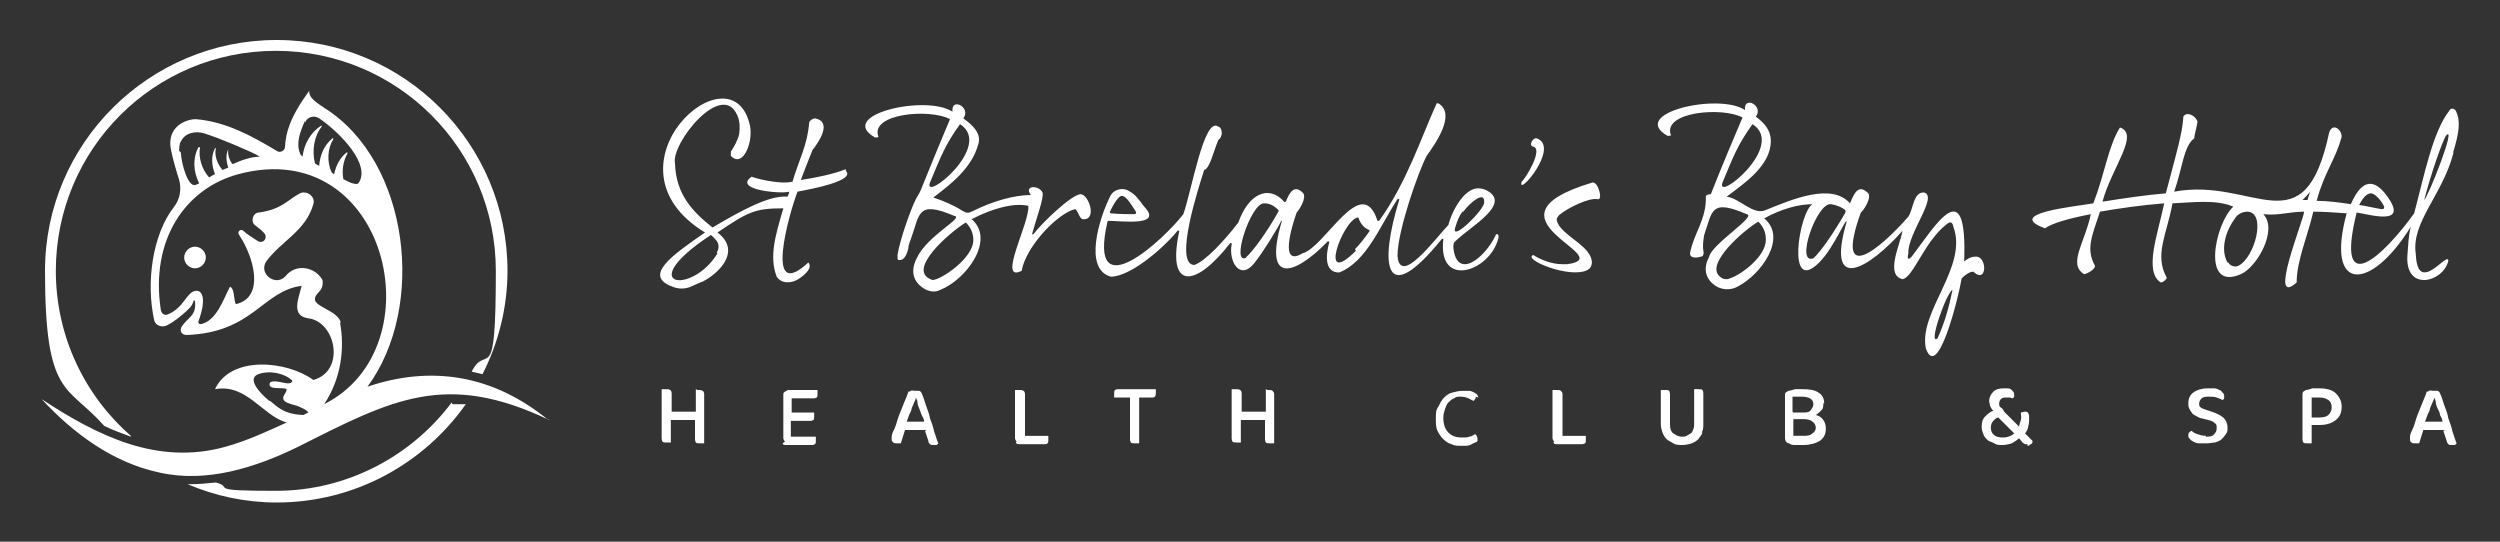 <?xml version="1.0" encoding="UTF-8"?>
<svg id="Layer_1" xmlns="http://www.w3.org/2000/svg" version="1.1" viewBox="0 0 300 65">
  <rect x="0" y="0" width="300" height="65" fill="#333333" stroke="none"/>
  <!-- Generator: Adobe Illustrator 29.8.2, SVG Export Plug-In . SVG Version: 2.1.1 Build 3)  -->
  <defs>
    <style>
      .st0 {
        fill: #fff;
      }
    </style>
  </defs>
  <path class="st0" d="M101.5,20.3c-1.5.6-3.5,1-5.4,1.3.7-1.9,1.3-3.3,1.4-3.6.8-1,2.4-3.4.3-3.8-.2,0-.6.2-.7.5-.2,2.7-1.2,4.4-2,7.1-1.6.4-4.8-.5-4.9-.6-2.3,1.6,3.6,2.1,4.5,1.8,0,.2-.1.4-.2.6-2.2-.2-5.6,1.7-9,3.7-2.4-1.9-4.4-4-4.5-7.7-.5-2.4,5.7-10.1,7.5-5.7.3.7.3,1.5.2,2.2-.2.8-.6,1.5-1,2.1,0,.1,0,.3,0,.5,1,1.1,2-.2,2.3-1.9.1-.6.1-1.2,0-1.7-2.1-9.8-18.5,4.8-5.4,12.8-3.9,2.7-7.5,5.2-3.9,6.5.7.3,1.5.3,2.2,0s1.3-.6,1.4-.6c1.8-.9,4.8-3.6,1.8-5.9,3.7-2.5,4.5-2.9,7.9-2.9-1,3.4-1.7,5.8-.8,8.2.6.9,1.8.8,2.6.3.6-.4,1.8-1.3,1.2-2-5.4,5-2.3-5.9-1.3-8.5,1.6-.3,7-1.3,5.8-2.5h0ZM86.1,30.4c-3.1,5.1-10.2,4-.8-2.2.3.2.5.5.7.7.3.4.3,1,0,1.4h0ZM129.7,23.3c-1.1,0-4.8,3.6-5.6,4.7-.1.2-.3.2-.2-.1.5-1.8,1.4-4.2,1.2-4.8-.4-.9-2.3-.9-1.4.3h0c-1.9,0-4.5.7-6.9,1.9-.6.3-.8.3-1.3,0-1.1-.7-2.3-1.2-3.5-1.6,2.1-1.6,4.6-3.5,5.4-6.4.4-1.3-.7-2.3-1.8-3.1,1-1.3-1.5-2.6-1.3-.8-3.2-2.1-14,.4-9.3,3.1.1,0,.5,0,.4-.1-1-2.8,6.2-3.4,8.6-2.1-.8,1.9-2.1,5-3.3,8-.2.6-.5,1.1-.8,1.6-.6,1.2-1.9,4.8-2.2,6.7,0,.7,0,.6.4.6.5-.1.8-.9.9-1.4,0-.4.2-.8.3-1.1,1.1-3,.7-4.7,5.2-2.8,1.3.2-3.2,2.3-4.5,5.1-.8,1.6-.4,2.9,1,3.7.6.3,1.2.4,1.8.1,3.1-1.2,6.7-6,3.8-8.5,2.5-1.3,5.1-2,6.8-1.6.2,2-3.8,9.3-.8,7.8.5-2.9,4.3-6.9,6.4-7.4.3,0,.5,1.1.9,1.2,1.8.2.8-2.9-.2-3h0ZM111.6,21.9c1.3-3.1,1.8-4.5,3.6-7,4.1,2.6-4.5,9.5-3.6,7ZM116.8,28.8c0,2.2-3.9,4.8-4.9,4.8-3.4-1.1,2.3-5.9,4-6.9.6.6.9,1.3.9,2.1ZM179.5,28.2c-1.4,2.9-4.7,5.4-5.1,1.5,0-.4,0-.6.4-.9,1.8-1.7,6.5-4.3,3.7-5.9-.7-.4-1.5-.4-2.1,0-1.2.7-2.2,2.6-2.6,4.1,0,0,0,0,0,0-1.7,1.8-5.8,7.4-6.1,3.7,0-3,2.5-10.1,3.5-12,0,0,0,0,0,0,1-1.4,3.6-5,1.4-6.3,0,0-.2,0-.2,0-1.9,4.2-3.6,9.5-6.9,14.1,0,0-.2,0-.2,0-1.9-5.9-6.3,3.2-9,3.9-2.8,1.7-1.3-3.2-.7-4.9,0,0,0,0,0,0,.3-.3,1.2-1.7.8-2.3-1.1-1.2-1.7,0-2.1,1,0,0-.2.1-.2,0-1.9-2.1-4.3-.9-5.5,2.5,0,0,0,0,0,0-1.6,2.1-4,4.7-5.3,5.1,0,0,0,0,0,0-2.5-.1.6-9.5,1.2-11.4,0,0,0,0,0,0,.7-.2,1.1-2.2,1.7-3.6,0,0,0,0,0,0,.6-.4.5-1.5,0-1.6-1.7-1.3-3.2,7.7-4.2,10.5,0,0,0,0,0,0-2.2,2.9-11.6,11.7-9.1.9,0,0,0-.1.1-.1,1.5,0,6.5.7,4.4-1.6-.3-.3-.5-.7-.8-1-.2-.3-.6-.7-1-.9-.8-.6-2-.3-2.4.6-1.3,2.6-3.2,8.7.1,9.6,0,0,0,0,0,0,2.3,0,6.2-3.3,8-5.5,0-.1.3,0,.2.1-1.5,7,1.9,6.8,6.1,1.4,0-.1.3,0,.2.1-.4,2.1,1,4.4,2.7,2.3,1.2-1.5,3.1-4.7,3.2-5,0-.2.2-.1.1,0-2.2,7.5,1.4,6.6,5.5,2.4,0-.1.3,0,.2.1-.4,1.5-.6,3.6,1.2,3.6,3.3-1.3,4.9-5.6,7-8.8,0-.1.3,0,.2.1-2.4,7.8-1.8,13.2,5.1,4.7,0-.1.3,0,.2,0-.7,6,5.6,3.9,6.6-.1.1-.5-.1-.5-.3-.5h0ZM134.6,23.5c.6,0,1.3,1.3,1.7,1.9.1.2,0,.3-.3.3-.6,0-1.7,0-2.7-.1,0,0-.2-.1-.1-.2.5-1.1,1.1-1.9,1.4-1.9h0ZM149.6,30.9c-2,1.1.5-6.6,2.1-6.5.8,0,1.3.4,1.7.8,0,0,.1.1,0,.2-1.4,2.5-3,4.7-3.9,5.5h0ZM162.7,30.1c-4.6,4.6-1.6-3.6.2-4,0,0,.1,0,.1,0,.3.9.8,1.3,1.3,1.5,0,0,.1.1,0,.2-.5.7-1.1,1.5-1.7,2.1,0,0,0,0,0,0h0ZM175.6,25.4c.8-1.1,2.6-2.6,2.5-1.1,0,.9-3.9,4.7-3.5,3.1.3-1,.5-1.5.9-2h0ZM184.4,16.6c-.5-.1-1,.9-.4,1,1.2.3-.9,3.8-1.4,4.2-.6,2,4.7-4.2,1.8-5.2ZM191.1,21.9c-14.4,4.3,3.4,8.9-3,9.8-.2,0-.5,0-.7,0-1.1,0-2.5-.5-3.4-1.1-1.4.5,4.4,2.9,6.5,1.8.6-.3.8-1.2,0-2.2-1-1.3-3.6-2.5-3.7-3.9,0-.1.2-.4.3-.5,1.1-.9,3.6-2.1,4.6-1.9.7.2.1-2.1-.6-2Z"/>
  <path class="st0" d="M237,30.8c-.4,0-.9.2-1.3.6.4-10.9-3.4-4.4-6.3-.6-.3.3-.6.5-.4-.4-.1-2.4,3.6-6.8,1.9-7.3-1.3-.1-1.3,2-1.9,2.9-3.5,4-8.9,8.4-5.7-.5.3-.2,1.3-1.7.9-2.3-1.2-1.2-1.7,0-2.2,1.2-2.2-2.5-6.9-.5-10.1.8-1.5.7-3.1-1.4-4.7-1.6,2.1-1.6,5.3-3.7,5.3-6.7,0-1.2-.7-2.1-1.8-2.9,1-1.3-1.5-2.6-1.3-.8-3.2-2.1-14,.4-9.3,3.1.1,0,.5,0,.4-.1-1-2.8,6.2-3.4,8.6-2.1-.9,2.1-2.5,5.9-3.8,9.2-.3,0-.6.1-.6.3.1,2.7-1.5,4.5-1.9,6.8,0,.7,1,.5,1.3.4.3,0,.4-.4.3-.7-.1-.6,0-1.3.1-1.9,1-2.8.7-4.4,5.1-2.5,1.3.2-4.2,3.6-4.5,5.1-.7,1.3-.5,2.5.5,3.3.8.7,2,.8,2.9.3,2.9-1.5,6-5.9,3.2-8.2,2-1.1,4.1-1.7,5.8-1.7-1.6.9-3.2,11,.8,7,1.8-1.8,3.2-5.4,3.3-4.9-2.6,8.9,2.8,5.5,6.7,1.1-.3,1.7-2.1,5.3,0,5.8,1.3-.2,2.6-4.5,5.3-6.6.5-.4.7-.2.8.3,1.8,4.8-4.2,10.2-3.3,14.6,1.4,4,3.9-6,4.3-8.4.5-.5,1-.8,1.4-.8,1.7,1.6,1.7-2,.2-1.8h0ZM206.7,21.9c1.3-3.1,1.8-4.5,3.6-7,4.1,2.6-4.5,9.5-3.6,7ZM211.9,28.8c0,1.9-2.8,4.1-4.3,4.6-.4.2-.9.1-1.2-.2-1.9-1.5,3-5.7,4.6-6.6.6.6.9,1.3.9,2.1h0ZM217.6,31c-2.2.8.4-6.7,2.1-6.5.7.1,1.3.4,1.6.6.2.1.2.3.1.5-1.4,2.4-2.9,4.6-3.8,5.4h0ZM232.5,40.6c-1.2,1,1.1-5.6,1.8-5.8-.4,2-1,4.1-1.8,5.8Z"/>
  <path class="st0" d="M294.4,18.2c.7-2.3.9-3.7.3-4.9-.2-.3-.6-.4-.8,0-2,2.6-3,7.8-4.2,12.3-3.5,4.9-9.6,10.8-6.9-.1,1.8.3,6.2,1.6,3.7-1.9-1.5-2.1-3-2.3-4.4.9-1.3-.2-2.8-.4-4.1-.4.9-3.4,2.3-5,3-7.7,0-.9-1.1-1.7-1.5-.5-3,14.1-9,5.3-18.6,7.1,1-2.8,1.1-5.4,2.4-6.4,0-.3.4-1.7.4-2-.2-.7-1.3-1.3-1.7-.6,0,.2-.1,1.4-.4,2.6-.1.6-.9,3.6-1.7,6.6-2.4.2-5.1.6-7.6,1,1.1-4.1,4.5-8.1,2.1-8.9-1.4,2.2-1.8,5.5-3.2,9.1-2.3.4-10.7,1.2-5.8,3,.8-.6,2.9-1.2,5.5-1.7-.7,3.4-2.8,6-.8,7.2.2,0,1.3-.5,1.3-1-1.1-2-.4-3.5.6-6.5,2.3-.4,5.1-.8,7.7-1-.7,3.5-2.5,8.2-.4,9.5.3,0,.8-.5.7-.6-1.5-2.7,0-5.1.7-8.9,2.4-.1,5.2-.5,7.3.4-2.2,2-3.9,10.2.9,8.1,1.9-.8,4.5-5.3,2.7-7.2,1.9.2,3.1-.3,4.9-.3-.1,1.1-4.4,11.6-.9,8.5,0-2.6,1.3-5.5,2-8.5,1.3,0,2.6.1,4,.2-2.6,9.6,2.9,9.4,7.7,1.6-.3,1.2-.3,2.1-.4,3.3-.4,4.6,4.3,3.4,4.9.8,0-1.3-3.7,4.3-3.9-.8-.6-3.8,3.2-7.1,4.5-12.1h0ZM293.5,16.3c1.4-1.6-2.1,7.3-2.6,7.7.9-3.4,2.1-6.8,2.6-7.7ZM284.5,23.2c.5,0,1.3.9,1.6,1.6,0,.2,0,.3-.3.3-.7-.1-1.9-.4-2.7-.5.4-.8.9-1.4,1.4-1.4h0ZM267.3,31.5c-.9-1.6-.2-3.8.9-5.3.3-.5.9-.8,1.5-.8,2.3.1.9,5.5-1.1,6.5-.4.2-1,0-1.2-.4h0ZM276.3,24c.3-.3.6-.6.9-1-.1.3-.2.7-.3,1h-.5Z"/>
  <path class="st0" d="M83.5,46.8c0,0,.2,0,.3,0,.2,0,.4,0,.5.1.1,0,.2.2.2.4v5.9c0,0-.1,0-.2,0s-.2,0-.3,0c-.2,0-.4,0-.5-.1,0,0-.1-.2-.1-.4v-2.3h-2.9v2.7c0,0-.1,0-.2,0s-.2,0-.3,0c-.2,0-.4,0-.5-.1,0,0-.1-.2-.1-.4v-5.9c0,0,.1,0,.2,0s.2,0,.3,0c.2,0,.4,0,.5.1.1,0,.2.2.2.4v2.2h2.9v-2.7c0,0,.1,0,.2,0h0ZM94.2,53c-.1-.1-.2-.3-.2-.4v-5.2c0-.2,0-.3.2-.4s.3-.2.4-.2h3.5s0,.1,0,.2c0,0,0,.2,0,.3,0,.2,0,.3-.1.4,0,0-.2.1-.3.1h-2.7v1.7h2.7s0,.1,0,.2c0,0,0,.2,0,.3,0,.2,0,.3-.1.4,0,0-.2.1-.3.1h-2.4v1.9h3s0,.1,0,.2c0,0,0,.2,0,.3,0,.2,0,.3-.1.4,0,0-.2.1-.3.1h-3.2c-.2,0-.3,0-.4-.2h0ZM111.2,51.6h-2.6l-.5,1.6c0,0-.1,0-.2,0,0,0-.2,0-.3,0-.2,0-.3,0-.4-.1s-.2-.2-.2-.3,0-.2,0-.2,0-.2,0-.2c0-.3.2-.7.4-1.1.2-.5.3-1,.5-1.5s.4-1,.6-1.5c.2-.5.4-.9.5-1.3,0,0,.2,0,.3-.1s.3,0,.5,0,.4,0,.5,0,.3.2.3.3c.2.4.3.8.5,1.4s.4,1,.5,1.6c.2.5.4,1.1.5,1.6.2.5.3,1,.5,1.4,0,0-.1.1-.2.2-.1,0-.2,0-.4,0s-.3,0-.4-.1-.2-.2-.2-.4l-.4-1.2h0ZM109.9,47.7c0,.2-.1.4-.2.6s-.2.5-.3.7c0,.3-.2.5-.3.8s-.2.5-.3.8h2.1c0-.3-.2-.6-.3-.8s-.2-.6-.3-.8-.2-.5-.2-.7c0-.2-.1-.4-.2-.6h0,0ZM122,53c-.1-.1-.2-.3-.2-.4v-5.8c0,0,.1,0,.2,0s.2,0,.3,0c.2,0,.4,0,.5.1.1,0,.2.2.2.4v5h2.8c0,0,0,.1,0,.2s0,.2,0,.3c0,.2,0,.3-.1.4s-.2.1-.3.1h-3.1c-.2,0-.3,0-.4-.2h0ZM136.7,47.8v5.4c0,0-.1,0-.2,0s-.2,0-.3,0c-.2,0-.4,0-.5-.1,0,0-.1-.2-.1-.4v-5h-1.9c0,0,0-.1,0-.2,0,0,0-.2,0-.3,0-.2,0-.3.1-.4,0,0,.2-.1.3-.1h4.6s0,.1,0,.2,0,.2,0,.3c0,.3-.1.5-.4.5h-1.6,0ZM151.9,46.8c0,0,.2,0,.3,0,.2,0,.4,0,.5.1s.2.2.2.4v5.9c0,0-.1,0-.2,0,0,0-.2,0-.3,0-.2,0-.4,0-.5-.1,0,0-.1-.2-.1-.4v-2.3h-2.9v2.7c0,0-.1,0-.2,0s-.2,0-.3,0c-.2,0-.4,0-.5-.1,0,0-.1-.2-.1-.4v-5.9c0,0,.1,0,.2,0s.2,0,.3,0c.2,0,.4,0,.5.1.1,0,.2.2.2.4v2.2h2.9v-2.7c0,0,.1,0,.2,0h0ZM177.1,47.6c0,.1,0,.2-.1.3,0,0-.1.2-.2.2-.2-.1-.4-.2-.6-.3-.2-.1-.5-.2-.9-.2s-.6,0-.8.2c-.3.1-.5.3-.7.5-.2.2-.3.5-.4.8s-.2.6-.2,1c0,.8.2,1.4.6,1.8.4.4.9.6,1.6.6s.6,0,.9-.1c.3,0,.5-.2.7-.3,0,0,.2.1.2.2,0,0,.1.2.1.3s0,.2,0,.3c0,0-.1.2-.3.2-.2.1-.4.2-.6.3s-.6.1-1,.1-.9,0-1.2-.2c-.4-.1-.7-.3-1-.6-.3-.3-.5-.6-.7-1-.2-.4-.2-.9-.2-1.5s0-1,.3-1.4c.2-.4.4-.8.7-1.1.3-.3.6-.5,1-.6.4-.1.8-.2,1.2-.2s.6,0,.8,0c.2,0,.4.1.6.2s.3.2.4.3c0,.1.1.2.1.3ZM186.5,53c-.1-.1-.2-.3-.2-.4v-5.8c0,0,.1,0,.2,0,0,0,.2,0,.3,0,.2,0,.4,0,.5.1s.2.2.2.4v5h2.8c0,0,0,.1,0,.2,0,0,0,.2,0,.3,0,.2,0,.3-.1.4,0,0-.2.1-.3.1h-3.1c-.2,0-.3,0-.4-.2h0ZM204.3,51.9c-.1.3-.3.5-.5.8-.2.2-.5.4-.8.5s-.7.2-1.1.2-.8,0-1.1-.2-.6-.3-.8-.5c-.2-.2-.4-.5-.5-.8-.1-.3-.2-.6-.2-1v-4.1c0,0,.1,0,.2,0,0,0,.2,0,.3,0,.2,0,.4,0,.5.1,0,0,.1.2.1.4v3.6c0,.5.1.9.4,1.1s.6.4,1,.4.4,0,.6-.1.3-.2.5-.3.2-.3.3-.5.1-.4.1-.7v-4.1c0,0,.1,0,.2,0s.2,0,.3,0c.2,0,.4,0,.5.1,0,0,.1.2.1.4v3.7c0,.4,0,.7-.2,1h0ZM218.8,48.4c0,.3,0,.6-.2.8s-.4.4-.7.6c.4.1.7.3.9.6.2.3.3.6.3,1,0,.7-.2,1.1-.7,1.5-.5.3-1.2.5-2,.5s-.6,0-.9,0-.6,0-.8-.2c-.3,0-.5-.3-.5-.6v-5.2c0-.1,0-.2.1-.3s.2-.1.3-.2c.2,0,.5-.1.8-.2.3,0,.6,0,.9,0,.8,0,1.5.1,1.9.4.5.3.7.7.7,1.3h0ZM215.2,49.5h1.2c.4,0,.7,0,.9-.3s.3-.4.3-.7c0-.6-.5-.9-1.4-.9s-.4,0-.6,0c-.2,0-.3,0-.5,0v1.8h0ZM217.9,51.4c0-.3-.1-.6-.4-.8-.2-.2-.6-.3-1-.3h-1.3v2c.1,0,.3,0,.5,0,.2,0,.4,0,.6,0,.5,0,.9,0,1.2-.3.3-.2.4-.4.4-.8ZM243.3,53.3c0,0-.2,0-.3,0,0,0-.2-.1-.3-.2l-.4-.5c-.3.2-.5.4-.9.6-.3.1-.7.2-1.1.2s-.7,0-1-.2-.6-.2-.8-.4c-.2-.2-.4-.4-.5-.7s-.2-.5-.2-.9c0-.5.1-.9.4-1.2s.6-.6,1-.7c-.2-.2-.3-.4-.4-.6,0-.2-.1-.4-.1-.6,0-.4.2-.8.5-1.1s.7-.4,1.3-.4.7,0,.9.2.3.3.3.5,0,.2,0,.3-.1.1-.2.2c-.1,0-.2-.1-.4-.1-.1,0-.3,0-.4,0-.2,0-.4,0-.6.2-.1.1-.2.3-.2.5s0,.4.2.5.3.3.4.5l1.8,1.8c0-.2.1-.5.2-.8s0-.6,0-.9c.2,0,.3-.1.5-.1s.3,0,.4.2.1.3.1.5c0,.3,0,.7-.1,1,0,.3-.2.7-.4.9l.9.9c0,.2,0,.3-.2.4s-.2.2-.4.2h0ZM240.3,52.5c.2,0,.4,0,.7-.1s.5-.2.7-.4l-1.9-1.9c-.2,0-.4.2-.6.4-.2.2-.3.5-.3.8s.1.7.4.9c.2.2.6.3,1,.3h0ZM264.7,52.4c.4,0,.8,0,1-.3.2-.2.3-.4.3-.7s0-.5-.2-.6c-.2-.2-.4-.3-.8-.4l-.8-.2c-.2,0-.5-.2-.7-.3-.2-.1-.4-.2-.5-.4-.1-.1-.2-.3-.3-.5s-.1-.4-.1-.6c0-.6.2-1,.6-1.3s1-.5,1.7-.5.6,0,.8,0,.5.1.6.2c.2,0,.3.2.4.3.1.1.2.2.2.4s0,.2,0,.3c0,0-.1.2-.2.2-.2-.1-.4-.2-.7-.3s-.6-.1-.9-.1-.7,0-.9.2-.3.4-.3.6,0,.4.2.5c.1.1.4.2.7.3l.6.2c.6.2,1,.4,1.4.7.3.3.5.7.5,1.2s0,.5-.2.8-.3.4-.5.6c-.2.2-.5.3-.8.4-.3,0-.6.1-1,.1s-.6,0-.9,0c-.3,0-.5-.1-.7-.2s-.3-.2-.4-.3-.2-.2-.2-.4,0-.3.1-.4.2-.2.3-.2c.2.2.4.3.7.4.3.1.6.2,1,.2h0ZM277.4,51v2.2c0,0-.1,0-.2,0s-.2,0-.3,0c-.2,0-.4,0-.5-.1,0,0-.1-.2-.1-.4v-5.4c0-.1,0-.2.1-.3s.2-.1.3-.2c.2,0,.5-.1.8-.2.3,0,.6,0,.8,0,.9,0,1.6.2,2,.6s.7.9.7,1.6-.2,1.2-.7,1.6-1.1.6-2,.6h-.9,0ZM278.3,50.1c.5,0,.9-.1,1.1-.3s.4-.5.4-.9-.1-.7-.4-.9c-.3-.2-.6-.3-1.1-.3s-.3,0-.5,0-.3,0-.4,0v2.4h.9,0ZM293.4,51.6h-2.6l-.5,1.6c0,0-.1,0-.2,0,0,0-.2,0-.3,0-.2,0-.3,0-.4-.1-.1,0-.2-.2-.2-.3s0-.2,0-.2,0-.2,0-.2c0-.3.2-.7.4-1.1.2-.5.3-1,.5-1.5.2-.5.4-1,.6-1.5.2-.5.4-.9.5-1.3,0,0,.2,0,.3-.1s.3,0,.5,0,.4,0,.5,0,.3.2.3.3c.2.4.3.8.5,1.4.2.5.4,1,.5,1.6.2.5.4,1.1.5,1.6.2.5.3,1,.5,1.4,0,0-.1.1-.2.2-.1,0-.2,0-.4,0s-.3,0-.4-.1c0,0-.2-.2-.2-.4l-.4-1.2h0ZM292.1,47.7c0,.2-.1.4-.2.6s-.2.5-.3.7c0,.3-.2.5-.3.8s-.2.5-.3.8h2.1c0-.3-.2-.6-.3-.8,0-.3-.2-.6-.3-.8s-.2-.5-.2-.7c0-.2-.1-.4-.2-.6h0Z"/>
  <path class="st0" d="M23.4,29.6c-.7,0-1.3.6-1.3,1.3s.6,1.3,1.3,1.3,1.3-.6,1.3-1.3-.6-1.3-1.3-1.3ZM65.8,50.4c-6.6-5.4-14-6.6-21.7-4,7.1-9.6,5-27-5.1-33.4-1.7-1.1-1.9-1.5-1.9-2.1-2.4,3.3-2.8,5.1-2.9,6.7,0,.5-.6.8-1,.5-3-1.8-6.1-3.5-9.7-3.8-1.2,0-3.5.9-3,3.6.2,1,.5,2.1,1,3.7.3,1.1.1,2.3-.6,3.2-2.6,3.3-3.4,9.1-2.4,13.6.1.6.8.9,1.4.7.9-.4,1.7-1.1,2.4-1.7.4-.4.7-.6.9-1.2,0-.2.2-.2.2,0,.2,1.7-.9,1.9-1.6,3-.3.5,0,1,.6,1,8-.3,9.1-5.3,13.8-5.9-.4,1.6-1.3,3.6.8,3.9,3.3.4,4.5,6.3.6,7.4-3.1-2.3-9.9-3-11.8,1.1,3.8-.7,5.7,3.2,8.6,4-2.4,1.1-4.8,2.2-7.3,2.9-8.2,2.3-15.4-1.3-22.1-5.7,3.8,4.1,8.5,7.6,14.1,8.8,5.7,1.3,11.6-.6,16.7-3.1,11.3-5.7,17.7-9.1,30.1-3.2h0ZM36.6,14.7c.3-.7,1.1-.9,1.7-.5,2.5,1.7,6.3,5.6,4.7,7.8-.2.2-.9,0-1.8-.5-.2-1.1,0-2.2.5-3.1,0,0,0-.2-.1-.1-.8.6-1.3,1.6-1.5,2.6,0,0-.2-.1-.3-.2-.6-1.3-.5-2.9.2-4,0,0,0-.2-.1-.1-1,.8-1.5,2-1.6,3.3-.2-.1-.4-.2-.5-.3-.4-1.5-.1-3.3.8-4.4,0,0,0-.2-.1-.1-1.2.8-2,2.1-2.2,3.7-.1-.1-.3-.3-.3-.4-.5-1.2,0-2.6.6-3.9h0ZM21.5,18.1c0-.1,0-.9.2-1.1.5-1.1,1.8-1.3,2.8-1,1.9.6,5.7,2.2,6.7,2.8-1,0-2.2.4-3.3.9-.4-.5-.6-1.2-.5-1.8,0,0,0,0,0,0-.3.6-.3,1.4,0,2.2-.2.1-.5.2-.7.3-.6-.7-1-1.7-.8-2.6,0,0,0-.1-.1,0-.5.9-.4,2.1,0,3.1-.3.1-.5.3-.7.4-.9-1-1.3-2.4-1.1-3.6,0,0-.1-.1-.2,0-.7,1.3-.6,2.9.1,4.3-.2.1-.4.2-.5.2-.8.2-1.6-2.3-1.7-3.9h0ZM40.9,38.7c-.4-1.4-2.9-1.8-3.1-2.7-.1-.9,1.1-.9.9-2.4-.9-1.6-3.2-2-4.4-.5-1.2,1.4-3.4-.3-2.3-1.8,1.8-2.4,4.7-3.6,5.6-6.8.3-.9-.8-1.7-1.6-1.3-1.4.7-2.1,1.9-4.9,2.3-.8,0-1.1,1.2-.4,1.6.4.3.8.6,1.1,1,.3.6-.3,1.2-.9.8-.6-.4-1.3-.8-1.7-1.2-.3-.3-.8.1-.5.5,1.8,2.7,3.1,7.5-.4,8.3-.3-.6-.1-1.8-.7-2.1-.8,1.5-1.6,4.1-3.5,4.5-.2,0-.3-.1-.3-.3,1-2.7.5-3.8-.3-3.7-1.1.1-1.4,2-3.3,2.8-.4.2-.8,0-.9-.5-1.3-8.5,3-14.6,9.3-16.3,17.9-4.8,23.9,20.8,10.3,27.6,2-3,2.5-6.6,1.9-9.8ZM32.3,48.1c0,0-3.1-2.5-1.3-3.2,1.4-.5,3.2-.1,4.1.8-.3.8-1.9-.3-2.7.2-.4,1,1.5.5,2,.8,0,.3-.2.5-.3.7-.6,1,1.2,1.1,1.8,1.4.4.2.8.3,1.1.7-.2.1-.4.2-.6.3-2.5-.1-3.2-1.1-4-1.7h0ZM15.7,52.3c-5.5-4.8-9-11.9-9-19.8,0-14.6,11.8-26.4,26.4-26.4s26.4,11.8,26.4,26.4-1.1,8.5-2.9,12.1c.4.1.9.2,1.3.3,1.9-3.7,3-8,3-12.4,0-15.3-12.4-27.7-27.7-27.7S5.4,17.2,5.4,32.5s2.7,13.6,7.1,18.6c1,.5,2.1.9,3.2,1.3ZM54.2,48.3c-4.8,6.4-12.5,10.6-21.1,10.6s-4.9-.4-7.2-1c-1,.1-2,.2-2.9.2s-.4,0-.5,0c3.3,1.4,6.9,2.2,10.7,2.2,9.4,0,17.7-4.7,22.7-11.8-.5,0-1.1,0-1.6,0h0Z"/>
</svg>